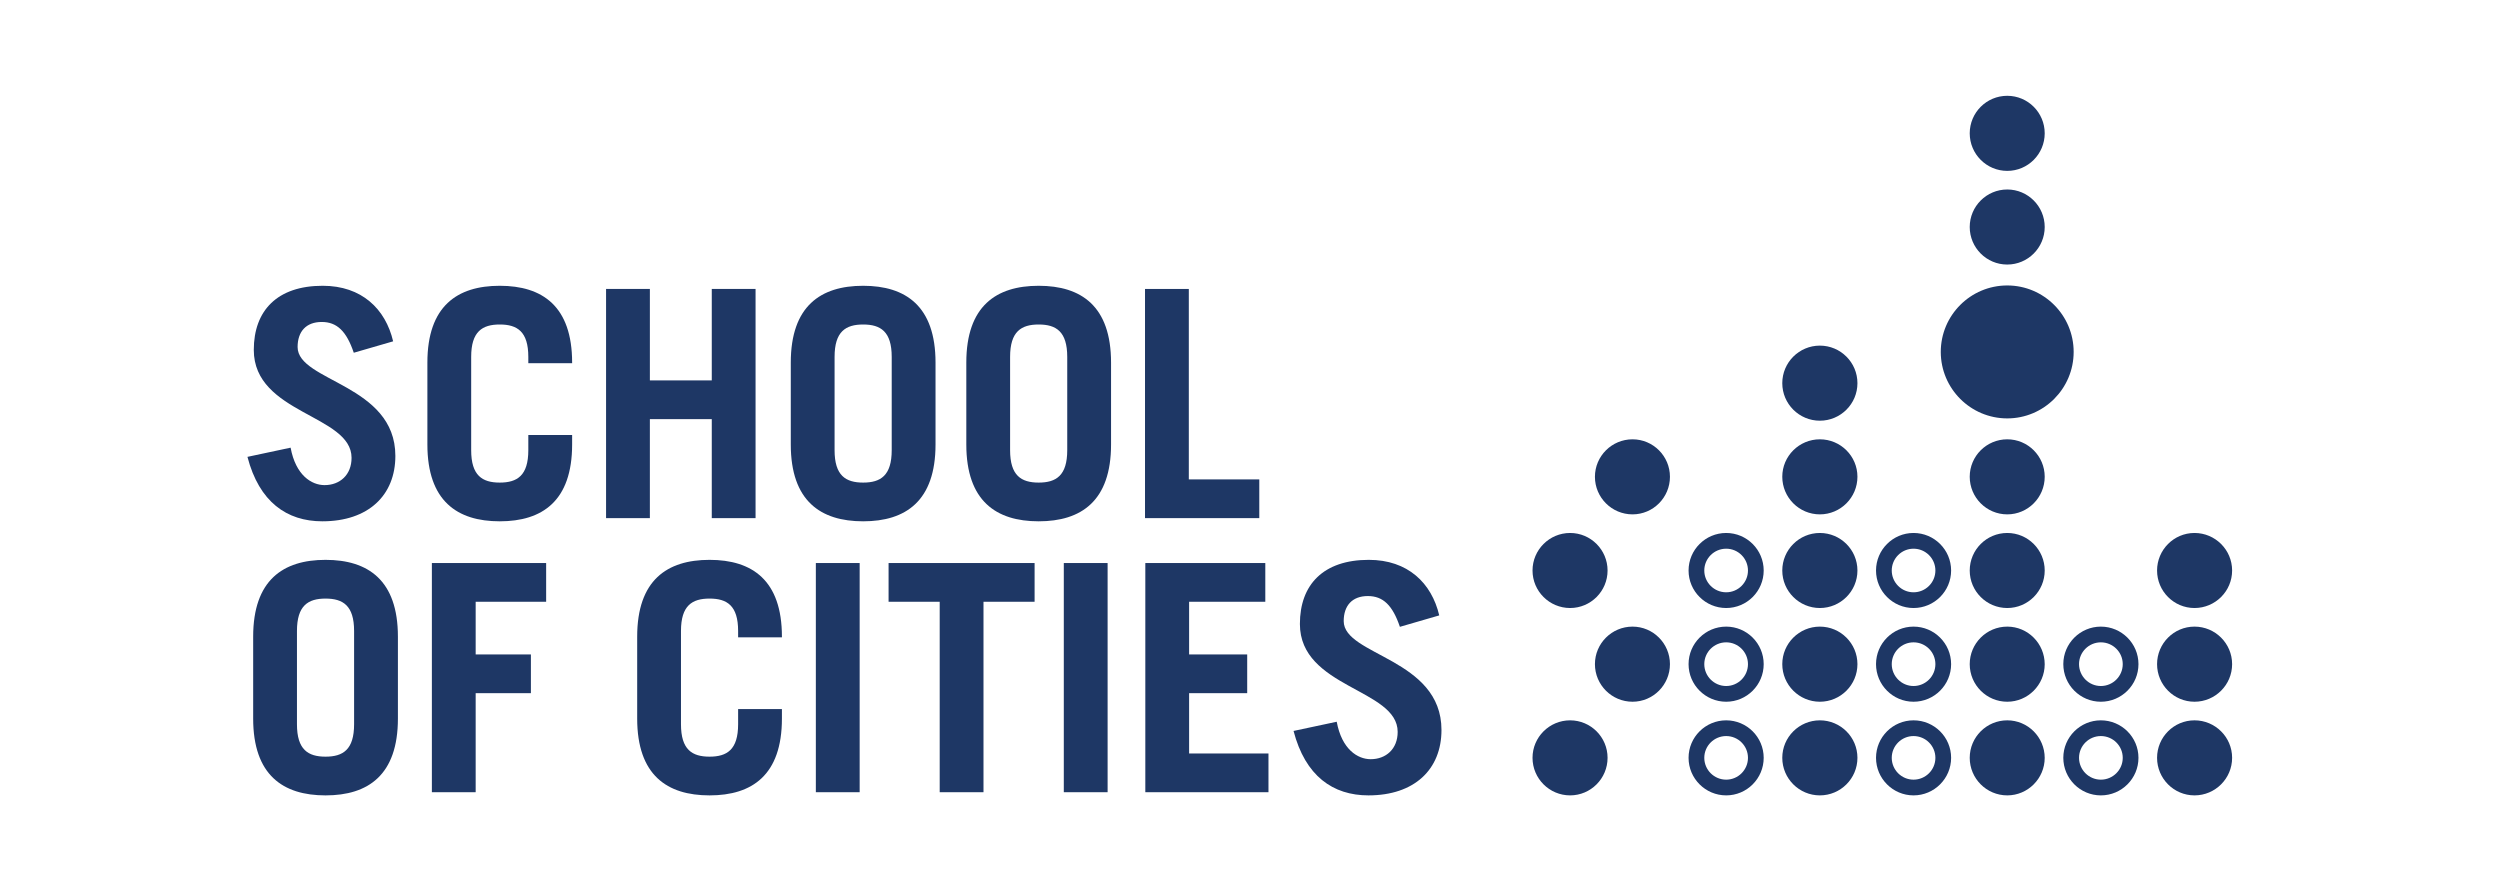 <?xml version="1.0" encoding="UTF-8" standalone="no"?>
<!-- Created with Inkscape (http://www.inkscape.org/) -->

<svg
   version="1.1"
   id="svg374"
   width="142"
   height="50"
   viewBox="0 0 142 50"
   sodipodi:docname="top-logo.svg"
   inkscape:version="1.2 (1:1.2+202206011327+fc4e4096c5)"
   xmlns:inkscape="http://www.inkscape.org/namespaces/inkscape"
   xmlns:sodipodi="http://sodipodi.sourceforge.net/DTD/sodipodi-0.dtd"
   xmlns="http://www.w3.org/2000/svg"
   xmlns:svg="http://www.w3.org/2000/svg">
  <defs
     id="defs378" />
  <sodipodi:namedview
     id="namedview376"
     pagecolor="#ffffff"
     bordercolor="#666666"
     borderopacity="1.0"
     inkscape:showpageshadow="2"
     inkscape:pageopacity="0.0"
     inkscape:pagecheckerboard="0"
     inkscape:deskcolor="#d1d1d1"
     showgrid="false"
     inkscape:zoom="6.5249998"
     inkscape:cx="52.18391"
     inkscape:cy="36.475097"
     inkscape:window-width="2560"
     inkscape:window-height="1403"
     inkscape:window-x="0"
     inkscape:window-y="0"
     inkscape:window-maximized="1"
     inkscape:current-layer="g382">
    <inkscape:page
       x="0"
       y="0"
       id="page380"
       width="142"
       height="50" />
    <inkscape:grid
       type="xygrid"
       id="grid639"
       originx="0"
       originy="0" />
  </sodipodi:namedview>
  <g
     id="g382"
     inkscape:groupmode="layer"
     inkscape:label="Page 1"
     transform="matrix(1.333,0,0,-1.333,0,133.333)">
    <g
       id="g384"
       transform="matrix(0.067,0,0,0.067,-4.243,47.766)"
       style="fill:#1e3765;fill-opacity:1">
      <path
         d="m 1339.91,598.438 c -23.36,0 -42.29,-18.965 -42.29,-42.266 0,-23.32 18.96,-42.285 42.28,-42.285 23.28,0 42.23,18.965 42.23,42.285 0,23.301 -18.95,42.266 -42.22,42.266"
         style="fill:#1e3765;fill-opacity:1;fill-rule:nonzero;stroke:none"
         id="path386" />
      <path
         d="m 1458.99,321.863 c -13.14,0 -23.81,-10.691 -23.81,-23.843 0,-13.165 10.67,-23.887 23.81,-23.887 13.19,0 23.92,10.722 23.92,23.887 0,13.152 -10.73,23.843 -23.92,23.843"
         style="fill:#1e3765;fill-opacity:1;fill-rule:nonzero;stroke:none"
         id="path388" />
      <path
         d="m 1458.99,381.465 c -13.14,0 -23.81,-10.711 -23.81,-23.867 0,-13.184 10.67,-23.907 23.81,-23.907 13.19,0 23.92,10.723 23.92,23.907 0,13.156 -10.73,23.867 -23.92,23.867"
         style="fill:#1e3765;fill-opacity:1;fill-rule:nonzero;stroke:none"
         id="path390" />
      <path
         d="m 1458.99,441.023 c -13.14,0 -23.81,-10.71 -23.81,-23.875 0,-13.156 10.67,-23.855 23.81,-23.855 13.19,0 23.92,10.699 23.92,23.855 0,13.165 -10.73,23.875 -23.92,23.875"
         style="fill:#1e3765;fill-opacity:1;fill-rule:nonzero;stroke:none"
         id="path392" />
      <path
         d="m 1399.43,321.863 c -13.14,0 -23.87,-10.679 -23.88,-23.816 0.01,-13.211 10.74,-23.914 23.88,-23.914 13.19,0 23.92,10.722 23.92,23.887 0,13.152 -10.73,23.843 -23.92,23.843 z m 0,-10 c 7.68,0 13.92,-6.211 13.92,-13.843 0,-7.661 -6.24,-13.887 -13.92,-13.887 -7.65,0 -13.87,6.25 -13.88,13.902 0.01,7.629 6.23,13.828 13.88,13.828"
         style="fill:#1e3765;fill-opacity:1;fill-rule:nonzero;stroke:none"
         id="path394" />
      <path
         d="m 1399.43,381.465 c -13.14,0 -23.87,-10.695 -23.88,-23.836 0.01,-13.242 10.74,-23.938 23.88,-23.938 13.19,0 23.92,10.723 23.92,23.907 0,13.156 -10.73,23.867 -23.92,23.867 z m 0,-10 c 7.68,0 13.92,-6.223 13.92,-13.867 0,-7.664 -6.24,-13.907 -13.92,-13.907 -7.65,0 -13.87,6.258 -13.88,13.926 0.01,7.637 6.23,13.848 13.88,13.848"
         style="fill:#1e3765;fill-opacity:1;fill-rule:nonzero;stroke:none"
         id="path396" />
      <path
         d="m 1339.9,321.863 c -13.17,0 -23.87,-10.691 -23.87,-23.843 0,-13.165 10.7,-23.887 23.87,-23.887 13.1,0 23.79,10.703 23.82,23.836 -0.03,13.215 -10.72,23.894 -23.82,23.894"
         style="fill:#1e3765;fill-opacity:1;fill-rule:nonzero;stroke:none"
         id="path398" />
      <path
         d="m 1339.9,381.465 c -13.17,0 -23.87,-10.711 -23.87,-23.867 0,-13.184 10.7,-23.907 23.87,-23.907 13.1,0 23.79,10.696 23.82,23.836 -0.03,13.243 -10.72,23.938 -23.82,23.938"
         style="fill:#1e3765;fill-opacity:1;fill-rule:nonzero;stroke:none"
         id="path400" />
      <path
         d="m 1339.9,441.023 c -13.17,0 -23.87,-10.71 -23.87,-23.875 0,-13.156 10.7,-23.855 23.87,-23.855 13.15,0 23.82,10.699 23.82,23.855 0,13.165 -10.67,23.875 -23.82,23.875"
         style="fill:#1e3765;fill-opacity:1;fill-rule:nonzero;stroke:none"
         id="path402" />
      <path
         d="m 1280.3,321.863 c -13.15,0 -23.86,-10.691 -23.86,-23.843 0,-13.165 10.71,-23.887 23.86,-23.887 13.18,0 23.9,10.722 23.9,23.887 0,13.152 -10.72,23.843 -23.9,23.843 z m 0,-10 c 7.67,0 13.9,-6.211 13.9,-13.843 0,-7.661 -6.23,-13.887 -13.9,-13.887 -7.64,0 -13.86,6.226 -13.86,13.887 0,7.632 6.22,13.843 13.86,13.843"
         style="fill:#1e3765;fill-opacity:1;fill-rule:nonzero;stroke:none"
         id="path404" />
      <path
         d="m 1280.3,381.465 c -13.15,0 -23.86,-10.711 -23.86,-23.867 0,-13.184 10.71,-23.907 23.86,-23.907 13.18,0 23.9,10.723 23.9,23.907 0,13.156 -10.72,23.867 -23.9,23.867 z m 0,-10 c 7.67,0 13.9,-6.223 13.9,-13.867 0,-7.664 -6.23,-13.907 -13.9,-13.907 -7.64,0 -13.86,6.243 -13.86,13.907 0,7.644 6.22,13.867 13.86,13.867"
         style="fill:#1e3765;fill-opacity:1;fill-rule:nonzero;stroke:none"
         id="path406" />
      <path
         d="m 1280.3,441.023 c -13.15,0 -23.86,-10.71 -23.86,-23.875 0,-13.156 10.71,-23.855 23.86,-23.855 13.18,0 23.9,10.699 23.9,23.855 0,13.165 -10.72,23.875 -23.9,23.875 z m 0,-10 c 7.67,0 13.9,-6.218 13.9,-13.875 0,-7.636 -6.23,-13.855 -13.9,-13.855 -7.64,0 -13.86,6.219 -13.86,13.855 0,7.657 6.22,13.875 13.86,13.875"
         style="fill:#1e3765;fill-opacity:1;fill-rule:nonzero;stroke:none"
         id="path408" />
      <path
         d="m 1220.72,321.863 c -13.17,0 -23.9,-10.691 -23.9,-23.843 0,-13.165 10.73,-23.887 23.9,-23.887 13.18,0 23.9,10.722 23.9,23.887 0,13.152 -10.72,23.843 -23.9,23.843"
         style="fill:#1e3765;fill-opacity:1;fill-rule:nonzero;stroke:none"
         id="path410" />
      <path
         d="m 1220.72,381.465 c -13.17,0 -23.9,-10.711 -23.9,-23.867 0,-13.184 10.73,-23.907 23.9,-23.907 13.18,0 23.9,10.723 23.9,23.907 0,13.156 -10.72,23.867 -23.9,23.867"
         style="fill:#1e3765;fill-opacity:1;fill-rule:nonzero;stroke:none"
         id="path412" />
      <path
         d="m 1220.72,441.023 c -13.17,0 -23.9,-10.71 -23.9,-23.875 0,-13.156 10.73,-23.855 23.9,-23.855 13.18,0 23.9,10.699 23.9,23.855 0,13.165 -10.72,23.875 -23.9,23.875"
         style="fill:#1e3765;fill-opacity:1;fill-rule:nonzero;stroke:none"
         id="path414" />
      <path
         d="m 1220.72,500.586 c -13.17,0 -23.9,-10.676 -23.9,-23.809 0,-13.191 10.73,-23.925 23.9,-23.925 13.18,0 23.9,10.734 23.9,23.925 0,13.133 -10.72,23.809 -23.9,23.809"
         style="fill:#1e3765;fill-opacity:1;fill-rule:nonzero;stroke:none"
         id="path416" />
      <path
         d="m 1339.9,500.586 c -13.17,0 -23.87,-10.676 -23.87,-23.809 0,-13.191 10.7,-23.925 23.87,-23.925 13.15,0 23.82,10.734 23.82,23.925 0,13.133 -10.67,23.809 -23.82,23.809"
         style="fill:#1e3765;fill-opacity:1;fill-rule:nonzero;stroke:none"
         id="path418" />
      <path
         d="m 1339.91,611.738 c 13.14,0 23.81,10.723 23.81,23.875 0,13.157 -10.67,23.86 -23.82,23.86 -13.17,0 -23.87,-10.703 -23.87,-23.86 0,-13.152 10.68,-23.875 23.81,-23.875"
         style="fill:#1e3765;fill-opacity:1;fill-rule:nonzero;stroke:none"
         id="path420" />
      <path
         d="m 1339.9,719.055 c -13.17,0 -23.87,-10.696 -23.87,-23.86 0,-13.183 10.7,-23.894 23.87,-23.894 13.15,0 23.82,10.711 23.82,23.894 0,13.164 -10.67,23.86 -23.82,23.86"
         style="fill:#1e3765;fill-opacity:1;fill-rule:nonzero;stroke:none"
         id="path422" />
      <path
         d="m 1220.72,560.176 c -13.17,0 -23.9,-10.703 -23.9,-23.887 0,-13.164 10.73,-23.867 23.9,-23.867 13.18,0 23.9,10.703 23.9,23.867 0,13.184 -10.72,23.887 -23.9,23.887"
         style="fill:#1e3765;fill-opacity:1;fill-rule:nonzero;stroke:none"
         id="path424" />
      <path
         d="m 1161.14,321.863 c -13.19,0 -23.92,-10.691 -23.92,-23.843 0,-13.165 10.73,-23.887 23.92,-23.887 13.16,0 23.86,10.722 23.86,23.887 0,13.152 -10.7,23.843 -23.86,23.843 z m 0,-10 c 7.64,0 13.86,-6.211 13.86,-13.843 0,-7.661 -6.22,-13.887 -13.86,-13.887 -7.67,0 -13.92,6.226 -13.92,13.887 0,7.632 6.25,13.843 13.92,13.843"
         style="fill:#1e3765;fill-opacity:1;fill-rule:nonzero;stroke:none"
         id="path426" />
      <path
         d="m 1161.14,381.465 c -13.19,0 -23.92,-10.711 -23.92,-23.867 0,-13.184 10.73,-23.907 23.92,-23.907 13.16,0 23.86,10.723 23.86,23.907 0,13.156 -10.7,23.867 -23.86,23.867 z m 0,-10 c 7.64,0 13.86,-6.223 13.86,-13.867 0,-7.664 -6.22,-13.907 -13.86,-13.907 -7.67,0 -13.92,6.243 -13.92,13.907 0,7.644 6.25,13.867 13.92,13.867"
         style="fill:#1e3765;fill-opacity:1;fill-rule:nonzero;stroke:none"
         id="path428" />
      <path
         d="m 1161.14,441.023 c -13.19,0 -23.92,-10.71 -23.92,-23.875 0,-13.156 10.73,-23.855 23.92,-23.855 13.16,0 23.86,10.699 23.86,23.855 0,13.165 -10.7,23.875 -23.86,23.875 z m 0,-10 c 7.64,0 13.86,-6.218 13.86,-13.875 0,-7.636 -6.22,-13.855 -13.86,-13.855 -7.67,0 -13.92,6.219 -13.92,13.855 0,7.657 6.25,13.875 13.92,13.875"
         style="fill:#1e3765;fill-opacity:1;fill-rule:nonzero;stroke:none"
         id="path430" />
      <path
         d="m 1061.88,321.863 c -13.17,0 -23.9,-10.691 -23.9,-23.843 0,-13.165 10.73,-23.887 23.9,-23.887 13.14,0 23.83,10.722 23.83,23.887 0,13.152 -10.69,23.843 -23.83,23.843"
         style="fill:#1e3765;fill-opacity:1;fill-rule:nonzero;stroke:none"
         id="path432" />
      <path
         d="m 1101.58,381.465 c -13.19,0 -23.91,-10.711 -23.91,-23.867 0,-13.184 10.72,-23.907 23.91,-23.907 13.13,0 23.8,10.723 23.8,23.907 0,13.156 -10.67,23.867 -23.8,23.867"
         style="fill:#1e3765;fill-opacity:1;fill-rule:nonzero;stroke:none"
         id="path434" />
      <path
         d="m 1101.58,500.586 c -13.19,0 -23.91,-10.691 -23.91,-23.84 0,-13.183 10.72,-23.894 23.91,-23.894 13.13,0 23.8,10.711 23.8,23.894 0,13.149 -10.67,23.84 -23.8,23.84"
         style="fill:#1e3765;fill-opacity:1;fill-rule:nonzero;stroke:none"
         id="path436" />
      <path
         d="m 1061.88,441.023 c -13.17,0 -23.9,-10.71 -23.9,-23.875 0,-13.156 10.73,-23.855 23.9,-23.855 13.14,0 23.83,10.699 23.83,23.855 0,13.165 -10.69,23.875 -23.83,23.875"
         style="fill:#1e3765;fill-opacity:1;fill-rule:nonzero;stroke:none"
         id="path438" />
      <path
         d="m 288.328,555.637 c -4.644,13.718 -10.699,19.578 -20.39,19.578 -9.891,0 -15.34,-6.055 -15.34,-15.945 0,-22.004 62.175,-23.625 62.175,-69.25 0,-25.032 -17.168,-41.582 -46.433,-41.582 -22.61,0 -40.176,12.316 -47.637,40.988 l 27.449,5.847 c 3.235,-17.558 13.325,-23.82 21.606,-23.82 9.683,0 17.156,6.457 17.156,17.363 0,27.454 -62.18,27.864 -62.18,68.633 0,25.031 14.946,40.781 43.813,40.781 24.82,0 39.969,-14.734 44.812,-35.332 l -25.031,-7.261"
         style="fill:#1e3765;fill-opacity:1;fill-rule:nonzero;stroke:none"
         id="path440" />
      <path
         d="m 362.988,493.66 c 0,-16.148 7.071,-20.594 18.172,-20.594 11.106,0 18.164,4.446 18.164,20.594 v 9.692 h 27.864 v -6.055 c 0,-35.942 -18.973,-48.859 -46.028,-48.859 -27.051,0 -46.023,12.917 -46.023,48.859 v 52.078 c 0,35.938 18.972,48.855 46.023,48.855 27.055,0 46.028,-12.917 46.028,-48.855 v -0.398 h -27.864 v 4.031 c 0,16.152 -7.058,20.597 -18.164,20.597 -11.101,0 -18.172,-4.445 -18.172,-20.597 V 493.66"
         style="fill:#1e3765;fill-opacity:1;fill-rule:nonzero;stroke:none"
         id="path442" />
      <path
         d="m 448.77,450.461 v 145.75 h 27.863 v -58.145 h 39.363 v 58.145 h 27.852 v -145.75 h -27.852 v 62.977 H 476.633 V 450.461 H 448.77"
         style="fill:#1e3765;fill-opacity:1;fill-rule:nonzero;stroke:none"
         id="path444" />
      <path
         d="m 594.102,493.66 c 0,-16.148 7.07,-20.594 18.171,-20.594 11.106,0 18.165,4.446 18.165,20.594 v 59.348 c 0,16.152 -7.059,20.597 -18.165,20.597 -11.101,0 -18.171,-4.445 -18.171,-20.597 z m -27.852,55.715 c 0,35.938 18.977,48.855 46.023,48.855 27.051,0 46.028,-12.917 46.028,-48.855 v -52.078 c 0,-35.942 -18.977,-48.859 -46.028,-48.859 -27.046,0 -46.023,12.917 -46.023,48.859 v 52.078"
         style="fill:#1e3765;fill-opacity:1;fill-rule:nonzero;stroke:none"
         id="path446" />
      <path
         d="m 705.73,493.66 c 0,-16.148 7.075,-20.594 18.176,-20.594 11.106,0 18.164,4.446 18.164,20.594 v 59.348 c 0,16.152 -7.058,20.597 -18.164,20.597 -11.101,0 -18.176,-4.445 -18.176,-20.597 z m -27.847,55.715 c 0,35.938 18.972,48.855 46.023,48.855 27.051,0 46.028,-12.917 46.028,-48.855 v -52.078 c 0,-35.942 -18.977,-48.859 -46.028,-48.859 -27.051,0 -46.023,12.917 -46.023,48.859 v 52.078"
         style="fill:#1e3765;fill-opacity:1;fill-rule:nonzero;stroke:none"
         id="path448" />
      <path
         d="m 791.531,450.461 v 145.75 h 27.856 V 475.09 h 44.824 v -24.629 h -72.68"
         style="fill:#1e3765;fill-opacity:1;fill-rule:nonzero;stroke:none"
         id="path450" />
      <path
         d="m 252.188,319.355 c 0,-16.152 7.07,-20.593 18.171,-20.593 11.106,0 18.164,4.441 18.164,20.593 v 59.344 c 0,16.156 -7.058,20.598 -18.164,20.598 -11.101,0 -18.171,-4.442 -18.171,-20.598 z m -27.852,55.711 c 0,35.942 18.977,48.86 46.023,48.86 27.051,0 46.028,-12.918 46.028,-48.86 v -52.078 c 0,-35.937 -18.977,-48.855 -46.028,-48.855 -27.046,0 -46.023,12.918 -46.023,48.855 v 52.078"
         style="fill:#1e3765;fill-opacity:1;fill-rule:nonzero;stroke:none"
         id="path452" />
      <path
         d="m 337.988,276.152 v 145.75 h 72.676 V 397.273 H 365.84 V 363.77 h 35.129 V 339.141 H 365.84 v -62.989 h -27.852"
         style="fill:#1e3765;fill-opacity:1;fill-rule:nonzero;stroke:none"
         id="path454" />
      <path
         d="m 496.418,319.355 c 0,-16.152 7.066,-20.593 18.172,-20.593 11.101,0 18.164,4.441 18.164,20.593 v 9.688 h 27.859 v -6.055 c 0,-35.937 -18.972,-48.855 -46.023,-48.855 -27.051,0 -46.027,12.918 -46.027,48.855 v 52.078 c 0,35.942 18.976,48.86 46.027,48.86 27.051,0 46.023,-12.918 46.023,-48.86 v -0.398 h -27.859 v 4.031 c 0,16.156 -7.063,20.598 -18.164,20.598 -11.106,0 -18.172,-4.442 -18.172,-20.598 v -59.344"
         style="fill:#1e3765;fill-opacity:1;fill-rule:nonzero;stroke:none"
         id="path456" />
      <path
         d="m 582.188,276.152 v 145.75 h 27.863 v -145.75 h -27.863"
         style="fill:#1e3765;fill-opacity:1;fill-rule:nonzero;stroke:none"
         id="path458" />
      <path
         d="m 721.309,421.902 v -24.629 h -32.5 V 276.152 h -27.852 v 121.121 h -32.512 v 24.629 h 92.864"
         style="fill:#1e3765;fill-opacity:1;fill-rule:nonzero;stroke:none"
         id="path460" />
      <path
         d="m 739.883,276.152 v 145.75 h 27.859 v -145.75 h -27.859"
         style="fill:#1e3765;fill-opacity:1;fill-rule:nonzero;stroke:none"
         id="path462" />
      <path
         d="m 791.73,276.152 v 145.75 h 76.305 V 397.273 H 819.578 V 363.77 h 36.945 v -24.629 h -36.945 v -38.36 h 50.473 V 276.152 H 791.73"
         style="fill:#1e3765;fill-opacity:1;fill-rule:nonzero;stroke:none"
         id="path464" />
      <path
         d="m 953.633,381.328 c -4.649,13.731 -10.703,19.578 -20.391,19.578 -9.89,0 -15.344,-6.051 -15.344,-15.945 0,-22 62.18,-23.613 62.18,-69.238 0,-25.039 -17.168,-41.59 -46.433,-41.59 -22.61,0 -40.176,12.312 -47.649,40.984 l 27.461,5.852 c 3.231,-17.563 13.32,-23.821 21.602,-23.821 9.687,0 17.16,6.457 17.16,17.364 0,27.453 -62.18,27.851 -62.18,68.633 0,25.031 14.941,40.781 43.809,40.781 24.824,0 39.968,-14.738 44.812,-35.332 l -25.027,-7.266"
         style="fill:#1e3765;fill-opacity:1;fill-rule:nonzero;stroke:none"
         id="path466" />
    </g>
  </g>
</svg>
